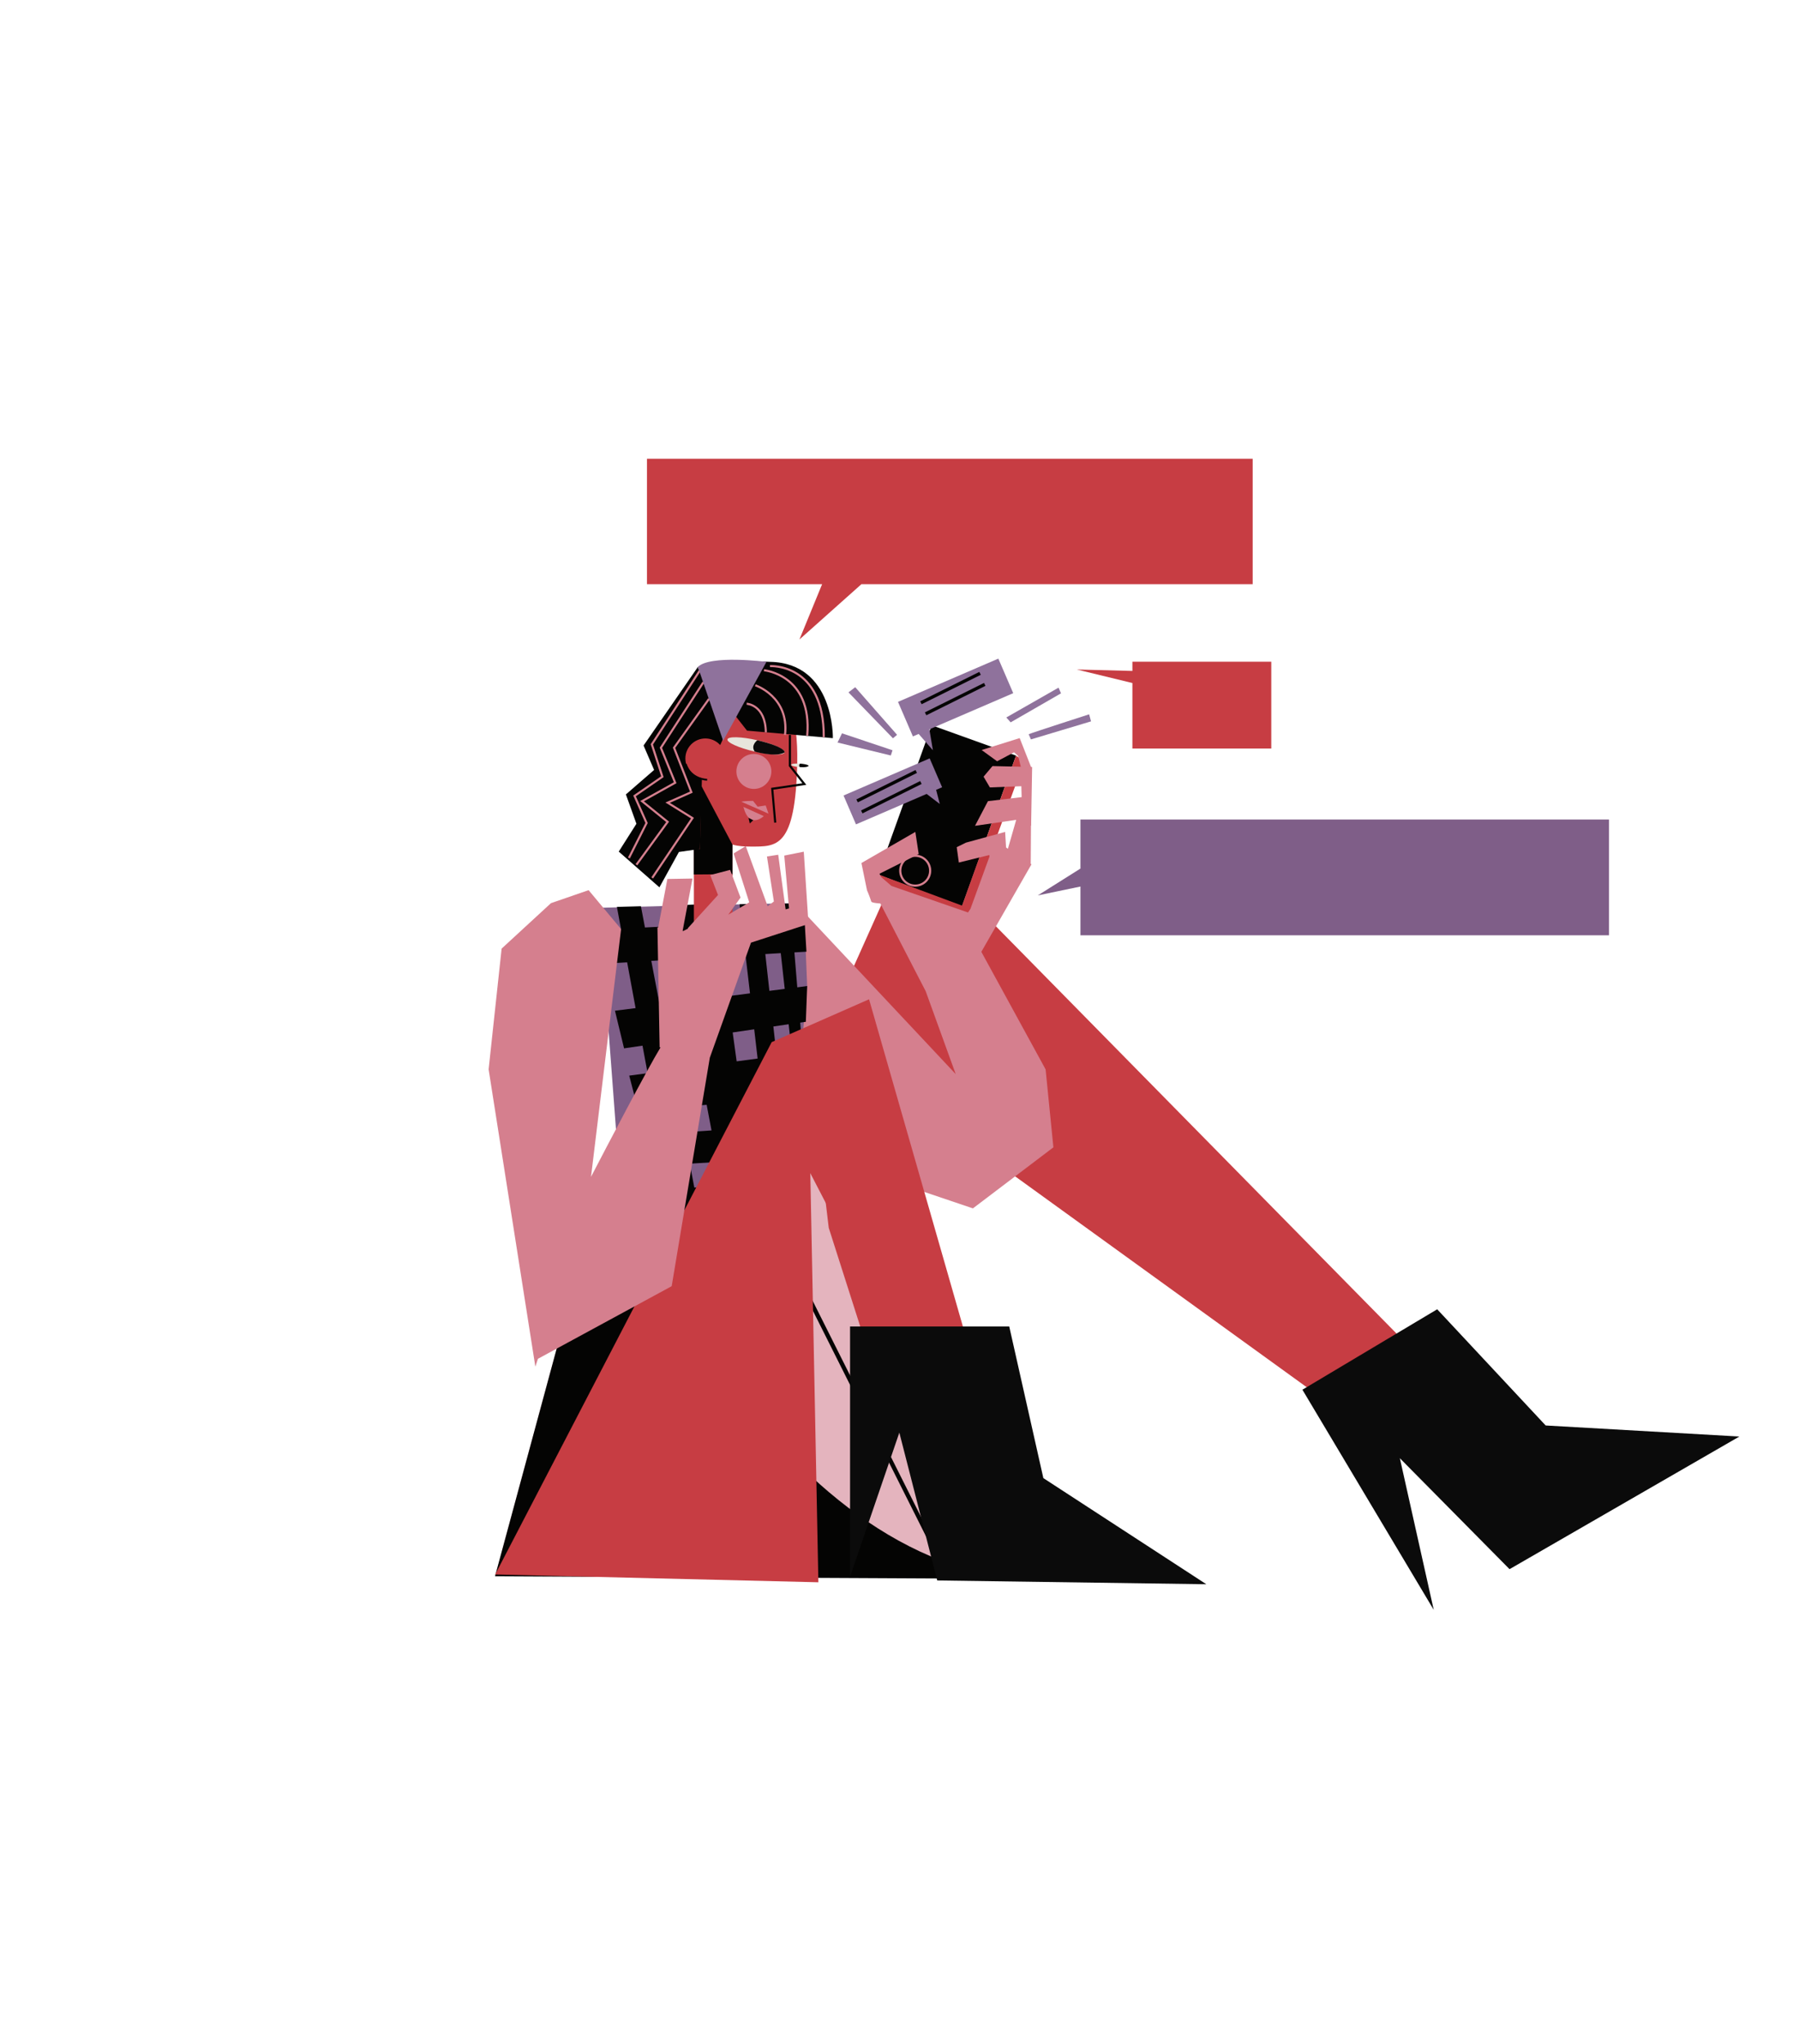 <svg id="Capa_1" data-name="Capa 1" xmlns="http://www.w3.org/2000/svg" viewBox="0 0 1383.19 1571.39"><title>Mesa de trabajo 1</title><polygon points="1179.2 1132.33 700.13 645.42 535.16 1013.57 675.41 1199.22 715.1 857.02 1057.45 1104.55 1179.2 1132.33" fill="#c73d43"/><polygon points="1105.01 1006.5 1001.38 1068.33 1102.36 1237.58 1076.3 1120.99 1160.64 1206.28 1337.35 1104.32 1188.41 1095.82 1105.01 1006.5" fill="#0b0b0b"/><path d="M803.93,822.08,754.52,731.7l38.53-67.24-28.39-18.83L690,662.7s-29.13,3.49-15.08,28.07L711.74,762l23.07,63.7L615.29,698.32l-4,106.8,56.9,96.81,79.85,27L809.92,882Z" fill="#d57f8e"/><line x1="468.04" y1="912.34" x2="618.22" y2="912.34" fill="none" stroke="#040403" stroke-miterlimit="10" stroke-width="3.27"/><path d="M467,892.73l-86.37,319H783.65L617.91,892S469.28,892,467,892.73Z" fill="#e4b4be"/><path d="M467,892.73s108.55,296.08,312.42,321l-398.79-2Z" fill="#040403"/><line x1="586.78" y1="927.75" x2="720.62" y2="1194.64" fill="none" stroke="#040403" stroke-miterlimit="10" stroke-width="3.27"/><line x1="544.76" y1="926.19" x2="560.32" y2="1179.08" fill="none" stroke="#040403" stroke-miterlimit="10" stroke-width="3.27"/><line x1="491.07" y1="925.41" x2="437.38" y2="1183.75" fill="none" stroke="#040403" stroke-miterlimit="10" stroke-width="3.27"/><path d="M526.44,696.06l-65.6,1.81L480,953.34s123-.21,123-1.69S620.61,758,620.61,758L618,694.13Z" fill="#7f5e88"/><path d="M620.61,758,613,759l-2.2-26.85,9.25-.55-1.5-24.95-9.79.5-1-12.48H596.09l1.44,13.07-11.9.61-1.52-13.68-15.47.5,1.63,14-18.47.95-2.13-15.43-35.43,1.5,3,15.72L495.88,713l-3.1-16.33-18.46.5,3.1,16.79-13.09.67,4.5,25.95,13.36-.79,6.49,35.19-15.86,2,7,28.94L494,803.84,497.93,825l-14.13,1.88,7,27,12.28-1.06,3.5,18.94-31.25,2.08,3.29,24,32.4-2,3.47,18.8-13.7,1.15,3.49,24.46,14.86-.45,2.11,11.43,20,.5-2.38-12.51,21.44-.64,2.4,12.65,22.46.5-1.91-13.84L597,937.4l1.61,13.75,4.49.5,1.42-14.47h.08l3-30.44h-.09l.09-1-6.81-61.36,11.8-1,3.5-46.91-.85-10.35,4.34-.63ZM600.3,732.73l3.05,27.47-11.79,1.51-3.14-28.27Zm-27.08,1.61,3.43,29.29-17.16,2.2-4.2-30.42Zm6.66,56.93,2.63,22.47-16.12,2.15-3.06-22.2Zm-79.12-52.62,21.31-1.27,6.16,32.47-21,2.71Zm11.85,62.47,21-3.07,4.11,21.66-21,2.8Zm9.5,50,21.21-1.82L547.06,869l-21.29,1.42Zm11.73,61.8-3.48-18.35,21.3-1.31,3.4,17.88Zm45.4-3.82-2.39-17.38,14.68-.9,2,17.08Zm9.41-42.88-15.18,1L570.67,847l15.57-1.34Zm20.24-56-11.76,1.57-2.52-22.69,11.75-1.72Z" fill="#040403"/><path d="M577.21,522c-26.65.39-35.24,28.83-35.7,64.38,0,.63,0,1.25,0,1.87h-8V723.87h29.7V649.26c4.35,1.3,9.11,1.53,14.07,1.53,19.71,0,34.31,1.5,35.69-64.38C613.64,550.87,606.41,521.61,577.21,522Z" fill="#c73d43"/><circle cx="579.63" cy="593.03" r="13.45" fill="#d57f8e"/><ellipse cx="581.29" cy="573.43" rx="4.47" ry="22.52" transform="translate(-107 1012.72) rotate(-77.16)" fill="#e7e5dc"/><path d="M570,616.32a11.83,11.83,0,0,1,1.55-.27c2.83-.33,7.44-.36,7.44-.36l3.56,4.44,6.18-.94,2.15,6.31Z" fill="#d57f8e"/><path d="M571.59,620.29l15.67,7.08S576.15,638,571.59,620.29Z" fill="#d57f8e"/><polygon points="963.14 352.66 963.14 449.06 662.35 449.06 614.65 491.6 632.11 449.06 497.44 449.06 497.44 352.66 963.14 352.66" fill="#c73d43"/><polygon points="1237.08 630.01 1237.08 719 830.71 719 830.71 681.51 797.94 688.33 830.71 667.71 830.71 630.01 1237.08 630.01" fill="#7f5e88"/><path d="M582.29,569.06s-5.41,3.87-2,8.73c0,0,16.26,4.6,23,.64C603.25,578.43,605,574.55,582.29,569.06Z" fill="#0a0a0a"/><polygon points="575.49 628.71 579.13 630.57 576.48 633.02 575.49 628.71" fill="#040403"/><polyline points="607.33 564.99 607.33 588.71 618.45 602.73 593.74 606.35 596.05 632.38" fill="none" stroke="#040403" stroke-miterlimit="10" stroke-width="1.62"/><ellipse cx="615.03" cy="588.38" rx="1.34" ry="6.74" transform="translate(-15.21 1160.44) rotate(-85.96)" fill="#e7e5dc"/><path d="M615.13,587s-1.43,1.4-.19,2.67c0,0,5,.62,6.81-.86C621.75,588.85,622.1,587.63,615.13,587Z" fill="#0a0a0a"/><path d="M592.06,508.79c-20.22-1.12-46.68-.29-54.84,6l-.64-2.08-41.76,60.39,8.1,18.8-21.69,18.8,8.09,22.56-13.59,21.4L507,682.13l15-27.19,16.19-2.31,1.45-52.93-1.25-13.24c2.83.2,5.9-1,9.1-4.49,11.31-12.38,10.42-29.07,19.51-33.1l-1.12,2,8.48,10.8,66,5.78S641.67,509.68,592.06,508.79Z" fill="#040403"/><circle cx="542.33" cy="583.06" r="15.37" fill="#c73d43"/><polyline points="540.81 524.5 508.13 574.82 519.12 601.72 493.66 615.89 513.33 631.8 489.32 664.77" fill="none" stroke="#d57f8e" stroke-miterlimit="10" stroke-width="1.62"/><polyline points="545.15 537.22 518.25 574.82 531.55 608.95 513.33 617.05 532.42 628.91 501.47 674.9" fill="none" stroke="#d57f8e" stroke-miterlimit="10" stroke-width="1.62"/><polyline points="538.21 515.24 501.18 572.22 509.28 597.09 487.88 611.85 497.13 632.67 483.54 659.57" fill="none" stroke="#d57f8e" stroke-miterlimit="10" stroke-width="1.62"/><path d="M574.07,541s14.46.58,14.75,22" fill="none" stroke="#d57f8e" stroke-miterlimit="10" stroke-width="1.62"/><path d="M580.72,526.81S607,535.49,603.57,565" fill="none" stroke="#d57f8e" stroke-miterlimit="10" stroke-width="1.62"/><path d="M587.37,515.24s37.31,3.47,33.27,50.33" fill="none" stroke="#d57f8e" stroke-miterlimit="10" stroke-width="1.62"/><path d="M592,512.06s41.65-2.6,41.36,54.66" fill="none" stroke="#d57f8e" stroke-miterlimit="10" stroke-width="1.62"/><path d="M543.7,599.41s-12.49,0-16.49-12.15" fill="none" stroke="#040403" stroke-miterlimit="10" stroke-width="1.41"/><polygon points="563.14 649.26 563.14 672.02 533.44 672.27 533.44 652.47 538.2 652.63 539.07 603.75 563.14 649.26" fill="#040403"/><polygon points="781.2 580.86 767.6 575.97 716.33 557.54 675.12 672.19 716.73 688.1 739.56 696.7 781.2 580.86" fill="#040403"/><polygon points="787.42 585.35 746.17 698.6 744.27 701.45 685.44 681.07 675.11 672.19 739.74 696.21 781.2 580.87 787.42 585.35" fill="#c73d43"/><circle cx="703.68" cy="669.33" r="11.49" fill="none" stroke="#d57f8e" stroke-miterlimit="10" stroke-width="1.67"/><polygon points="742.71 647.76 772.81 639.53 775.99 692.95 764.91 691.26 760.62 657.29 737.22 663.07 735.59 651.26 742.71 647.76" fill="#d57f8e"/><polygon points="749.65 634.84 781.32 630.25 771.15 665.7 792.48 665.13 792.83 611.91 759.6 615.88 749.65 634.84" fill="#d57f8e"/><path d="M666.62,684.44l-4.31-21,41.46-23.91,2.59,17-30.14,15.15,10.4,23.13s-16.34.14-16.76-1.84A87.67,87.67,0,0,0,666.62,684.44Z" fill="#d57f8e"/><polygon points="756.23 597.06 761.09 605.32 785.27 604.39 786.06 631.23 792.78 634.8 793.57 589.6 763.08 588.93 756.23 597.06" fill="#d57f8e"/><polygon points="793 590.27 784 567.4 754.73 576.57 766.66 585.23 779.65 578.34 782.82 581.16 787.03 598.45 793 590.27" fill="#d57f8e"/><polygon points="719.76 607.17 722.56 618.04 712.46 610.32 658.14 633.73 648.57 611.54 714.79 583 724.36 605.19 719.76 607.17" fill="#8f729c"/><polygon points="714.58 560.65 717.27 576.75 706.33 564.21 701.9 566.12 690.45 539.55 767.59 506.31 779.04 532.87 714.58 560.65" fill="#8f729c"/><polygon points="684.92 580.77 643.96 570.81 647.38 563.73 686.22 576.76 684.92 580.77" fill="#8f729c"/><polygon points="652.36 532.25 686.56 567.55 689.73 564.89 657.55 528.28 652.36 532.25" fill="#8f729c"/><polygon points="773.72 551.55 813.88 528.63 815.77 533 777.06 555.29 773.72 551.55" fill="#8f729c"/><path d="M790.91,564.42c2.91-1.25,46.48-15.29,46.48-15.29l1.47,5.41-46.22,13.88Z" fill="#8f729c"/><line x1="658.99" y1="615.68" x2="704.46" y2="593.06" fill="none" stroke="#040403" stroke-miterlimit="10" stroke-width="2.5"/><line x1="662.58" y1="624.17" x2="708.05" y2="601.55" fill="none" stroke="#040403" stroke-miterlimit="10" stroke-width="2.5"/><line x1="708.06" y1="540.25" x2="753.53" y2="517.63" fill="none" stroke="#040403" stroke-miterlimit="10" stroke-width="2.5"/><line x1="711.66" y1="548.74" x2="757.13" y2="526.12" fill="none" stroke="#040403" stroke-miterlimit="10" stroke-width="2.5"/><path d="M977.44,508.68v66.74H870.66V525.07l-42.77-10.4s25,.67,42.77,1.11v-7.1Z" fill="#c73d43"/><path d="M536.58,512.7,556,569.44l33.31-60.65S545.92,503.25,536.58,512.7Z" fill="#8f729c"/><path d="M380.73,1210.35l212.6-409.23,74.86-32.93,73.86,257.51-75.86,9-29-90.82-9.38-78.79a4.7,4.7,0,0,0-5.59-4.06h0l7,355.33Z" fill="#c73d43"/><polygon points="775.97 1019.71 653.58 1019.71 653.58 1212.04 691.47 1101.31 720.61 1214.96 927.51 1217.87 802.2 1136.28 775.97 1019.71" fill="#0b0b0b"/><path d="M621.61,710.29,618,654.73l-15,3,3.65,40.59-2.61.76-5.7-42-8.65,1.33L595,693l-4.75,3.67-16.88-46.25-9.31,5.65,12,37.6-16.12,9.47L569.37,690l-8-21.29-15.31,4,6,15.3-23.29,25.62.23.22-3.69,1.85-.47-.07,7.59-40.26-19.3.33L506.06,713l-.57-.08,1.67,92.16.67.14c-10.6,17.47-40.69,75-53.42,99.46l23.14-190.43-25-29.95-28.94,10-37.93,34.93-10,92.82,35.93,228.57,2-6.06,102.83-55.82L545.75,813.1l31.66-88.46Z" fill="#d57f8e"/></svg>